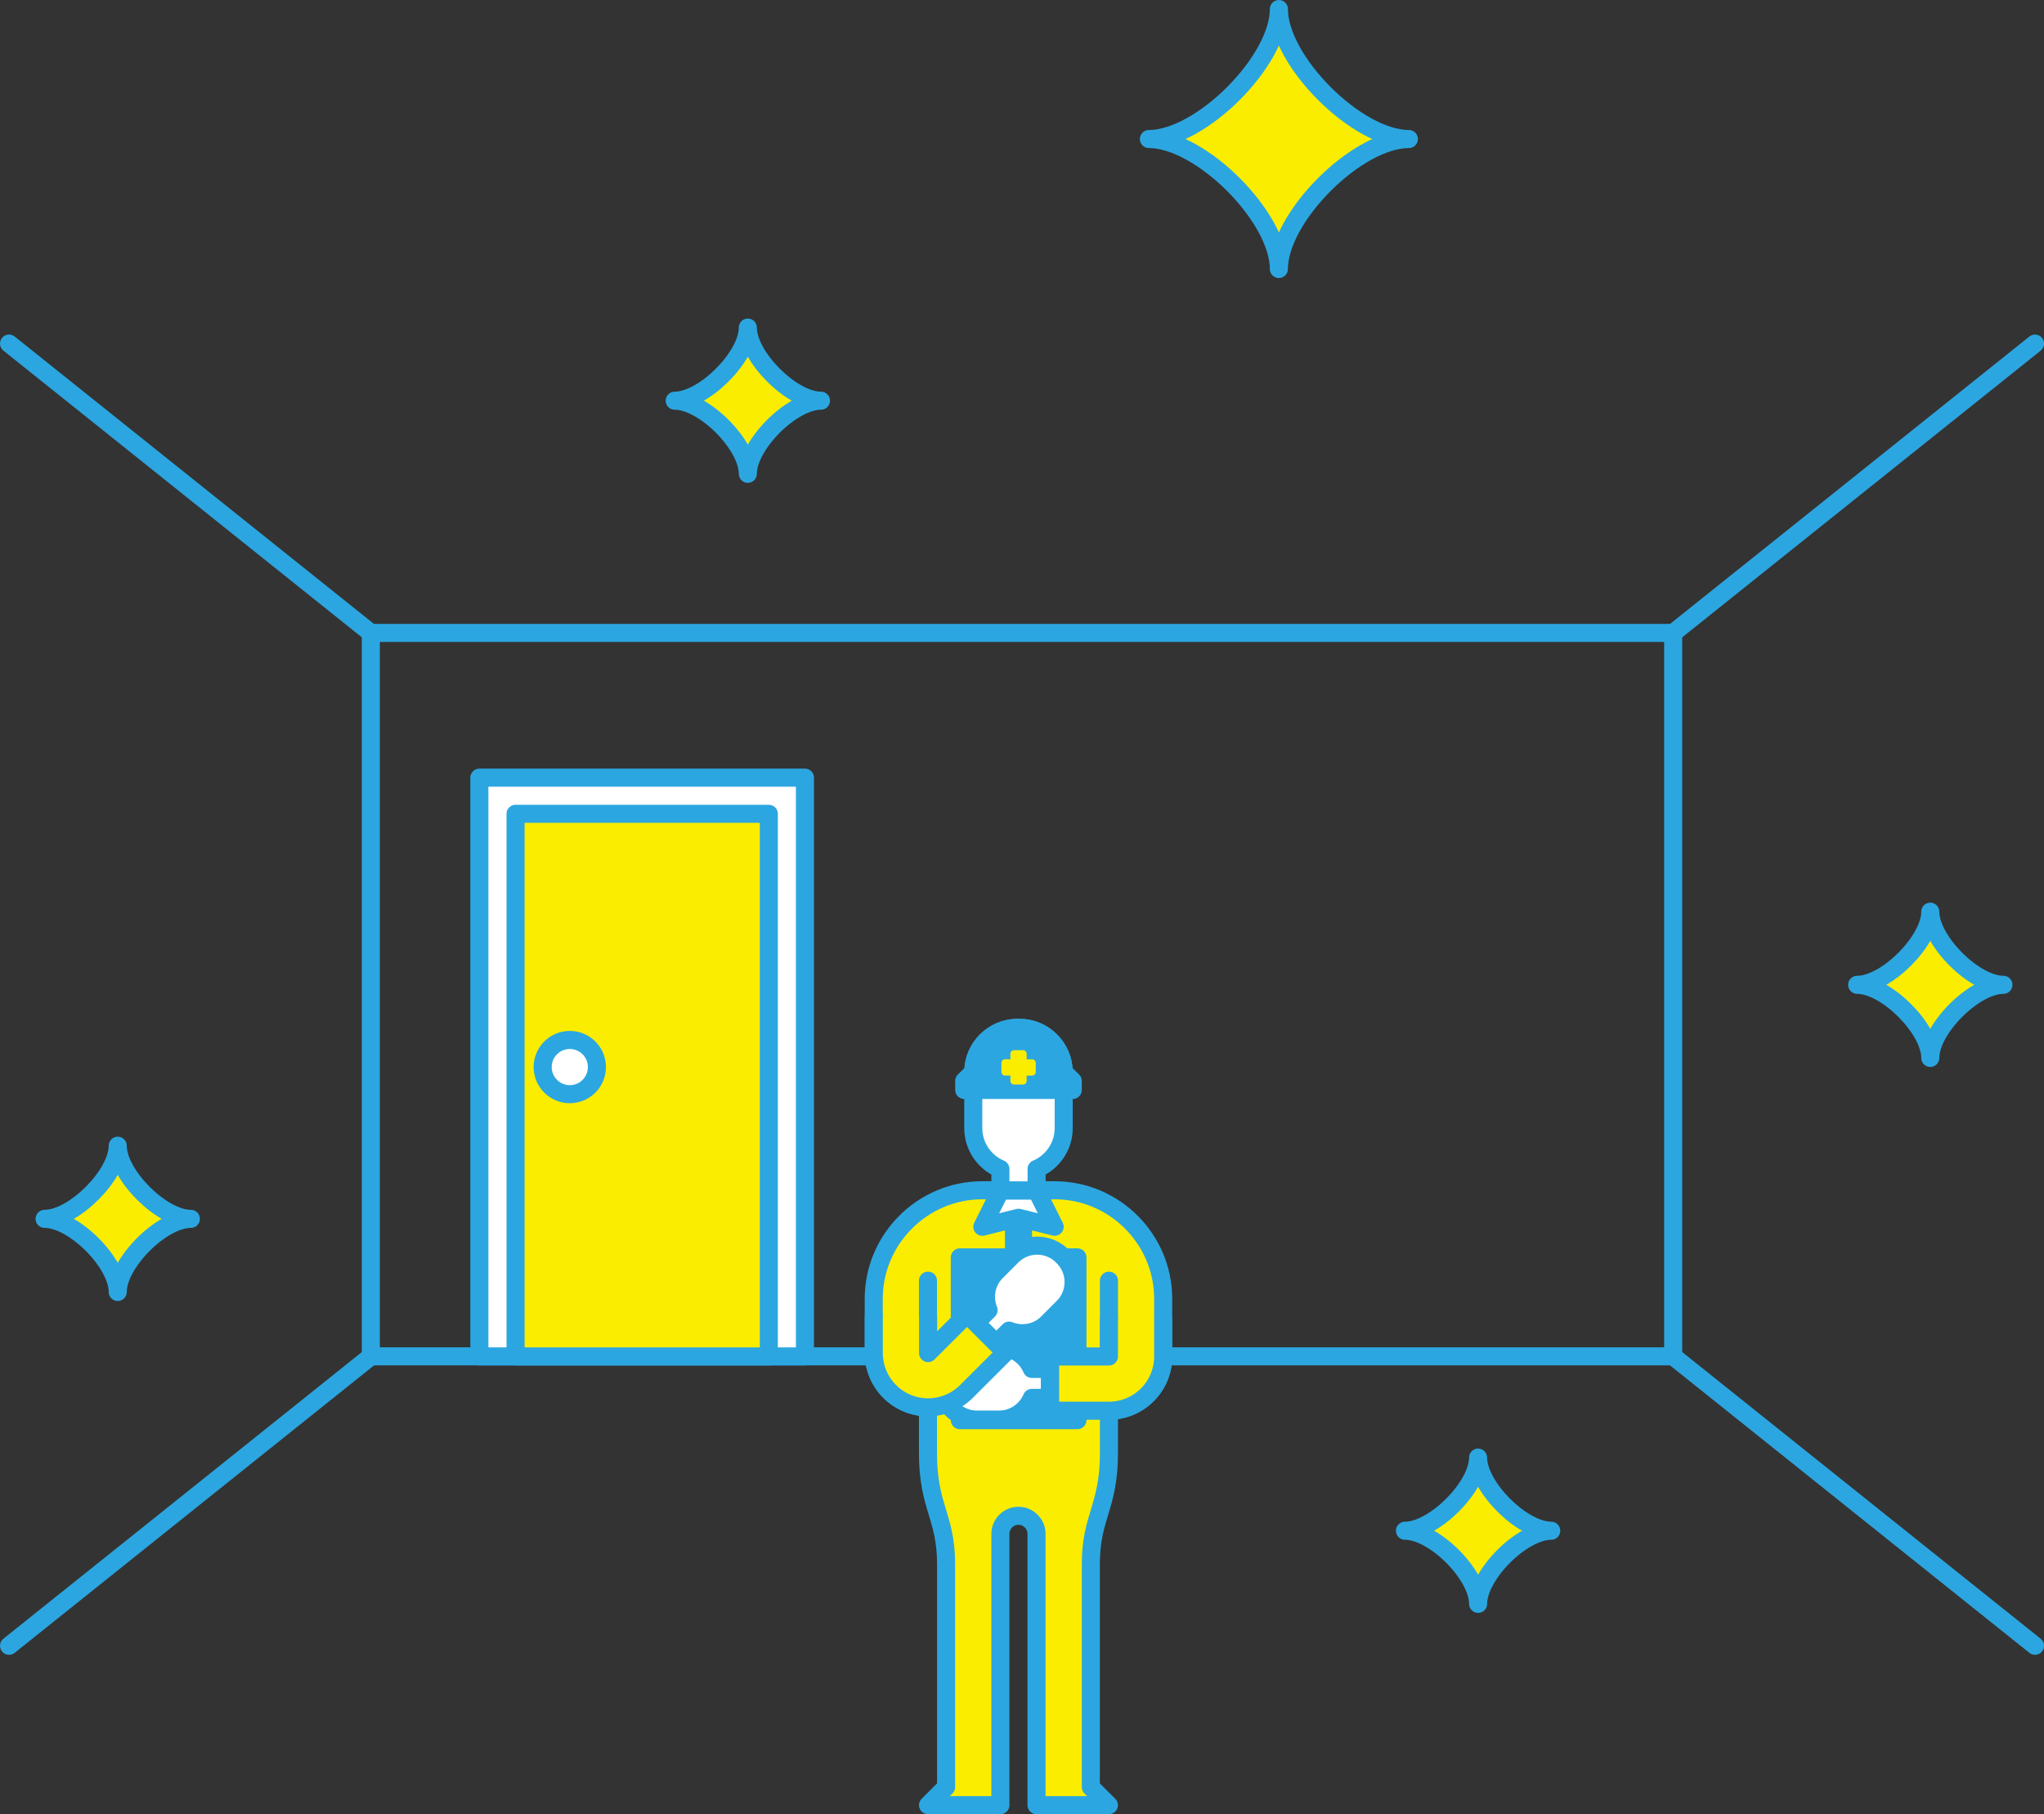 <?xml version="1.0" encoding="UTF-8"?>
<svg id="_レイヤー_2" data-name="レイヤー 2" xmlns="http://www.w3.org/2000/svg" viewBox="0 0 320.31 284.35">
  <rect x="0" y="0" width="320.31" height="284.35" fill="#333333" stroke="none"/>
  <defs>
    <style>
      .cls-1 {
        stroke: #faed00;
        stroke-width: 1.13px;
      }

      .cls-1, .cls-2, .cls-3 {
        fill: #faed00;
      }

      .cls-1, .cls-4, .cls-5, .cls-3, .cls-6, .cls-7 {
        stroke-linecap: round;
        stroke-linejoin: round;
      }

      .cls-4 {
        fill: #2ca6e0;
      }

      .cls-4, .cls-5, .cls-3, .cls-6 {
        stroke-width: 2.83px;
      }

      .cls-4, .cls-5, .cls-3, .cls-6, .cls-7 {
        stroke: #2ca6e0;
      }

      .cls-5 {
        fill: #fff;
      }

      .cls-6, .cls-7 {
        fill: none;
      }

      .cls-7 {
        stroke-width: 2.83px;
      }
    </style>
  </defs>
  <g id="design">
    <g id="rental-img">
      <g>
        <g>
          <g>
            <rect class="cls-6" x="58.11" y="99.2" width="204.09" height="113.38"/>
            <g>
              <line class="cls-6" x1="262.21" y1="99.2" x2="318.9" y2="53.85"/>
              <line class="cls-6" x1="1.42" y1="53.85" x2="58.11" y2="99.2"/>
              <line class="cls-6" x1="58.11" y1="212.59" x2="1.42" y2="257.94"/>
              <line class="cls-6" x1="318.9" y1="257.94" x2="262.21" y2="212.59"/>
            </g>
          </g>
          <g>
            <rect class="cls-5" x="75.12" y="121.88" width="51.02" height="90.71"/>
            <rect class="cls-3" x="80.79" y="127.55" width="39.69" height="85.04"/>
            <path class="cls-5" d="m93.54,167.24c0,2.35-1.9,4.25-4.25,4.25s-4.25-1.91-4.25-4.25,1.9-4.25,4.25-4.25,4.25,1.9,4.25,4.25Z"/>
          </g>
        </g>
        <g>
          <path class="cls-3" d="m173.78,212.6h-9.22v8.5h9.22c4.7,0,8.5-3.8,8.5-8.5v-9.04c0-9.36-7.65-17.01-17.01-17.01h-11.34c-9.35,0-17.01,7.65-17.01,17.01v8.48c0,2.18.82,4.37,2.49,6.04,3.32,3.32,8.71,3.32,12.03,0l6.08-6.08-6.01-6.01-6.08,6.08"/>
          <path class="cls-3" d="m173.78,200.72v26.97c0,8.62-2.84,9.88-2.84,17.52v34.88l2.83,2.83h-11.34v-42.52c0-1.56-1.27-2.83-2.83-2.83s-2.83,1.27-2.83,2.83v42.52s-11.34,0-11.34,0l2.83-2.83v-34.88c0-7.64-2.84-8.89-2.84-17.52v-26.97"/>
          <g>
            <path class="cls-5" d="m159.75,161.09h-.29c-3.82,0-6.94,3.12-6.94,6.94v8.79c0,2.86,1.76,5.34,4.25,6.39v3.38h5.67v-3.38c2.49-1.05,4.25-3.53,4.25-6.39v-8.79c0-3.82-3.12-6.94-6.94-6.94Z"/>
            <path class="cls-4" d="m168.11,170.83v-1.42l-1.42-1.38c0-3.82-3.12-6.94-6.94-6.94h-.29c-3.82,0-6.94,3.12-6.94,6.94l-1.42,1.38v1.42h17.01Z"/>
            <g>
              <rect class="cls-4" x="158.9" y="190.8" width="1.42" height="22.68"/>
              <polygon class="cls-5" points="165.27 192.27 159.61 190.86 153.94 192.27 156.77 186.6 162.44 186.6 165.27 192.27"/>
            </g>
          </g>
          <rect class="cls-4" x="150.41" y="197.07" width="18.43" height="25.51"/>
          <g>
            <path class="cls-5" d="m147.53,216.93v-.23c0-3.05,2.5-5.55,5.55-5.55h3.5c2.29,0,4.27,1.41,5.12,3.4h2.83v4.54h-2.83c-.85,1.99-2.83,3.4-5.12,3.4h-3.5c-3.05,0-5.55-2.5-5.55-5.56Z"/>
            <path class="cls-3" d="m182.28,206.94v5.66c0,4.7-3.81,8.5-8.5,8.5h-9.22v-8.5h9.22v-5.66"/>
          </g>
          <g>
            <rect class="cls-1" x="158.9" y="165.16" width="1.42" height="4.25"/>
            <rect class="cls-1" x="158.9" y="165.17" width="1.42" height="4.25" transform="translate(-8.12 326.44) rotate(-89.84)"/>
          </g>
          <path class="cls-5" d="m166.62,197.01l-.16-.16c-2.16-2.16-5.7-2.16-7.86,0l-2.47,2.47c-1.62,1.62-2.02,4.02-1.21,6.02l-2.01,2,3.21,3.21,2.01-2c2.01.81,4.4.41,6.02-1.21l2.47-2.47c2.16-2.16,2.16-5.7,0-7.86Z"/>
          <path class="cls-3" d="m136.93,206.4v5.64c0,2.18.82,4.37,2.49,6.04,3.32,3.32,8.71,3.32,12.03,0l6.1-6.09-6.01-6.01-6.1,6.09v-5.66"/>
        </g>
      </g>
      <g>
        <path class="cls-2" d="m220.78,21.79c-8.15,0-20.37,12.22-20.37,20.37,0-8.15-12.22-20.37-20.37-20.37,8.15,0,20.37-12.22,20.37-20.37,0,8.15,12.22,20.37,20.37,20.37Z"/>
        <path class="cls-7" d="m220.78,21.79c-8.15,0-20.37,12.22-20.37,20.37,0-8.15-12.22-20.37-20.37-20.37,8.15,0,20.37-12.22,20.37-20.37,0,8.15,12.22,20.37,20.37,20.37Z"/>
      </g>
      <g>
        <path class="cls-2" d="m128.65,62.8c-4.58,0-11.46,6.88-11.46,11.46,0-4.58-6.87-11.46-11.46-11.46,4.58,0,11.46-6.88,11.46-11.46,0,4.58,6.87,11.46,11.46,11.46Z"/>
        <path class="cls-7" d="m128.65,62.8c-4.58,0-11.46,6.88-11.46,11.46,0-4.58-6.87-11.46-11.46-11.46,4.58,0,11.46-6.88,11.46-11.46,0,4.58,6.87,11.46,11.46,11.46Z"/>
      </g>
      <g>
        <path class="cls-2" d="m29.91,191.03c-4.58,0-11.46,6.88-11.46,11.46,0-4.58-6.87-11.46-11.46-11.46,4.58,0,11.46-6.88,11.46-11.46,0,4.58,6.87,11.46,11.46,11.46Z"/>
        <path class="cls-7" d="m29.91,191.03c-4.58,0-11.46,6.88-11.46,11.46,0-4.58-6.87-11.46-11.46-11.46,4.58,0,11.46-6.88,11.46-11.46,0,4.58,6.87,11.46,11.46,11.46Z"/>
      </g>
      <g>
        <path class="cls-2" d="m243.09,239.91c-4.58,0-11.46,6.88-11.46,11.46,0-4.58-6.87-11.46-11.46-11.46,4.58,0,11.46-6.88,11.46-11.46,0,4.58,6.87,11.46,11.46,11.46Z"/>
        <path class="cls-7" d="m243.09,239.91c-4.58,0-11.46,6.88-11.46,11.46,0-4.58-6.87-11.46-11.46-11.46,4.58,0,11.46-6.88,11.46-11.46,0,4.58,6.87,11.46,11.46,11.46Z"/>
      </g>
      <g>
        <path class="cls-2" d="m313.95,154.35c-4.58,0-11.46,6.88-11.46,11.46,0-4.58-6.88-11.46-11.46-11.46,4.58,0,11.46-6.88,11.46-11.46,0,4.58,6.88,11.46,11.46,11.46Z"/>
        <path class="cls-7" d="m313.95,154.35c-4.58,0-11.46,6.88-11.46,11.46,0-4.58-6.88-11.46-11.46-11.46,4.58,0,11.46-6.88,11.46-11.46,0,4.58,6.88,11.46,11.46,11.46Z"/>
      </g>
    </g>
  </g>
</svg>